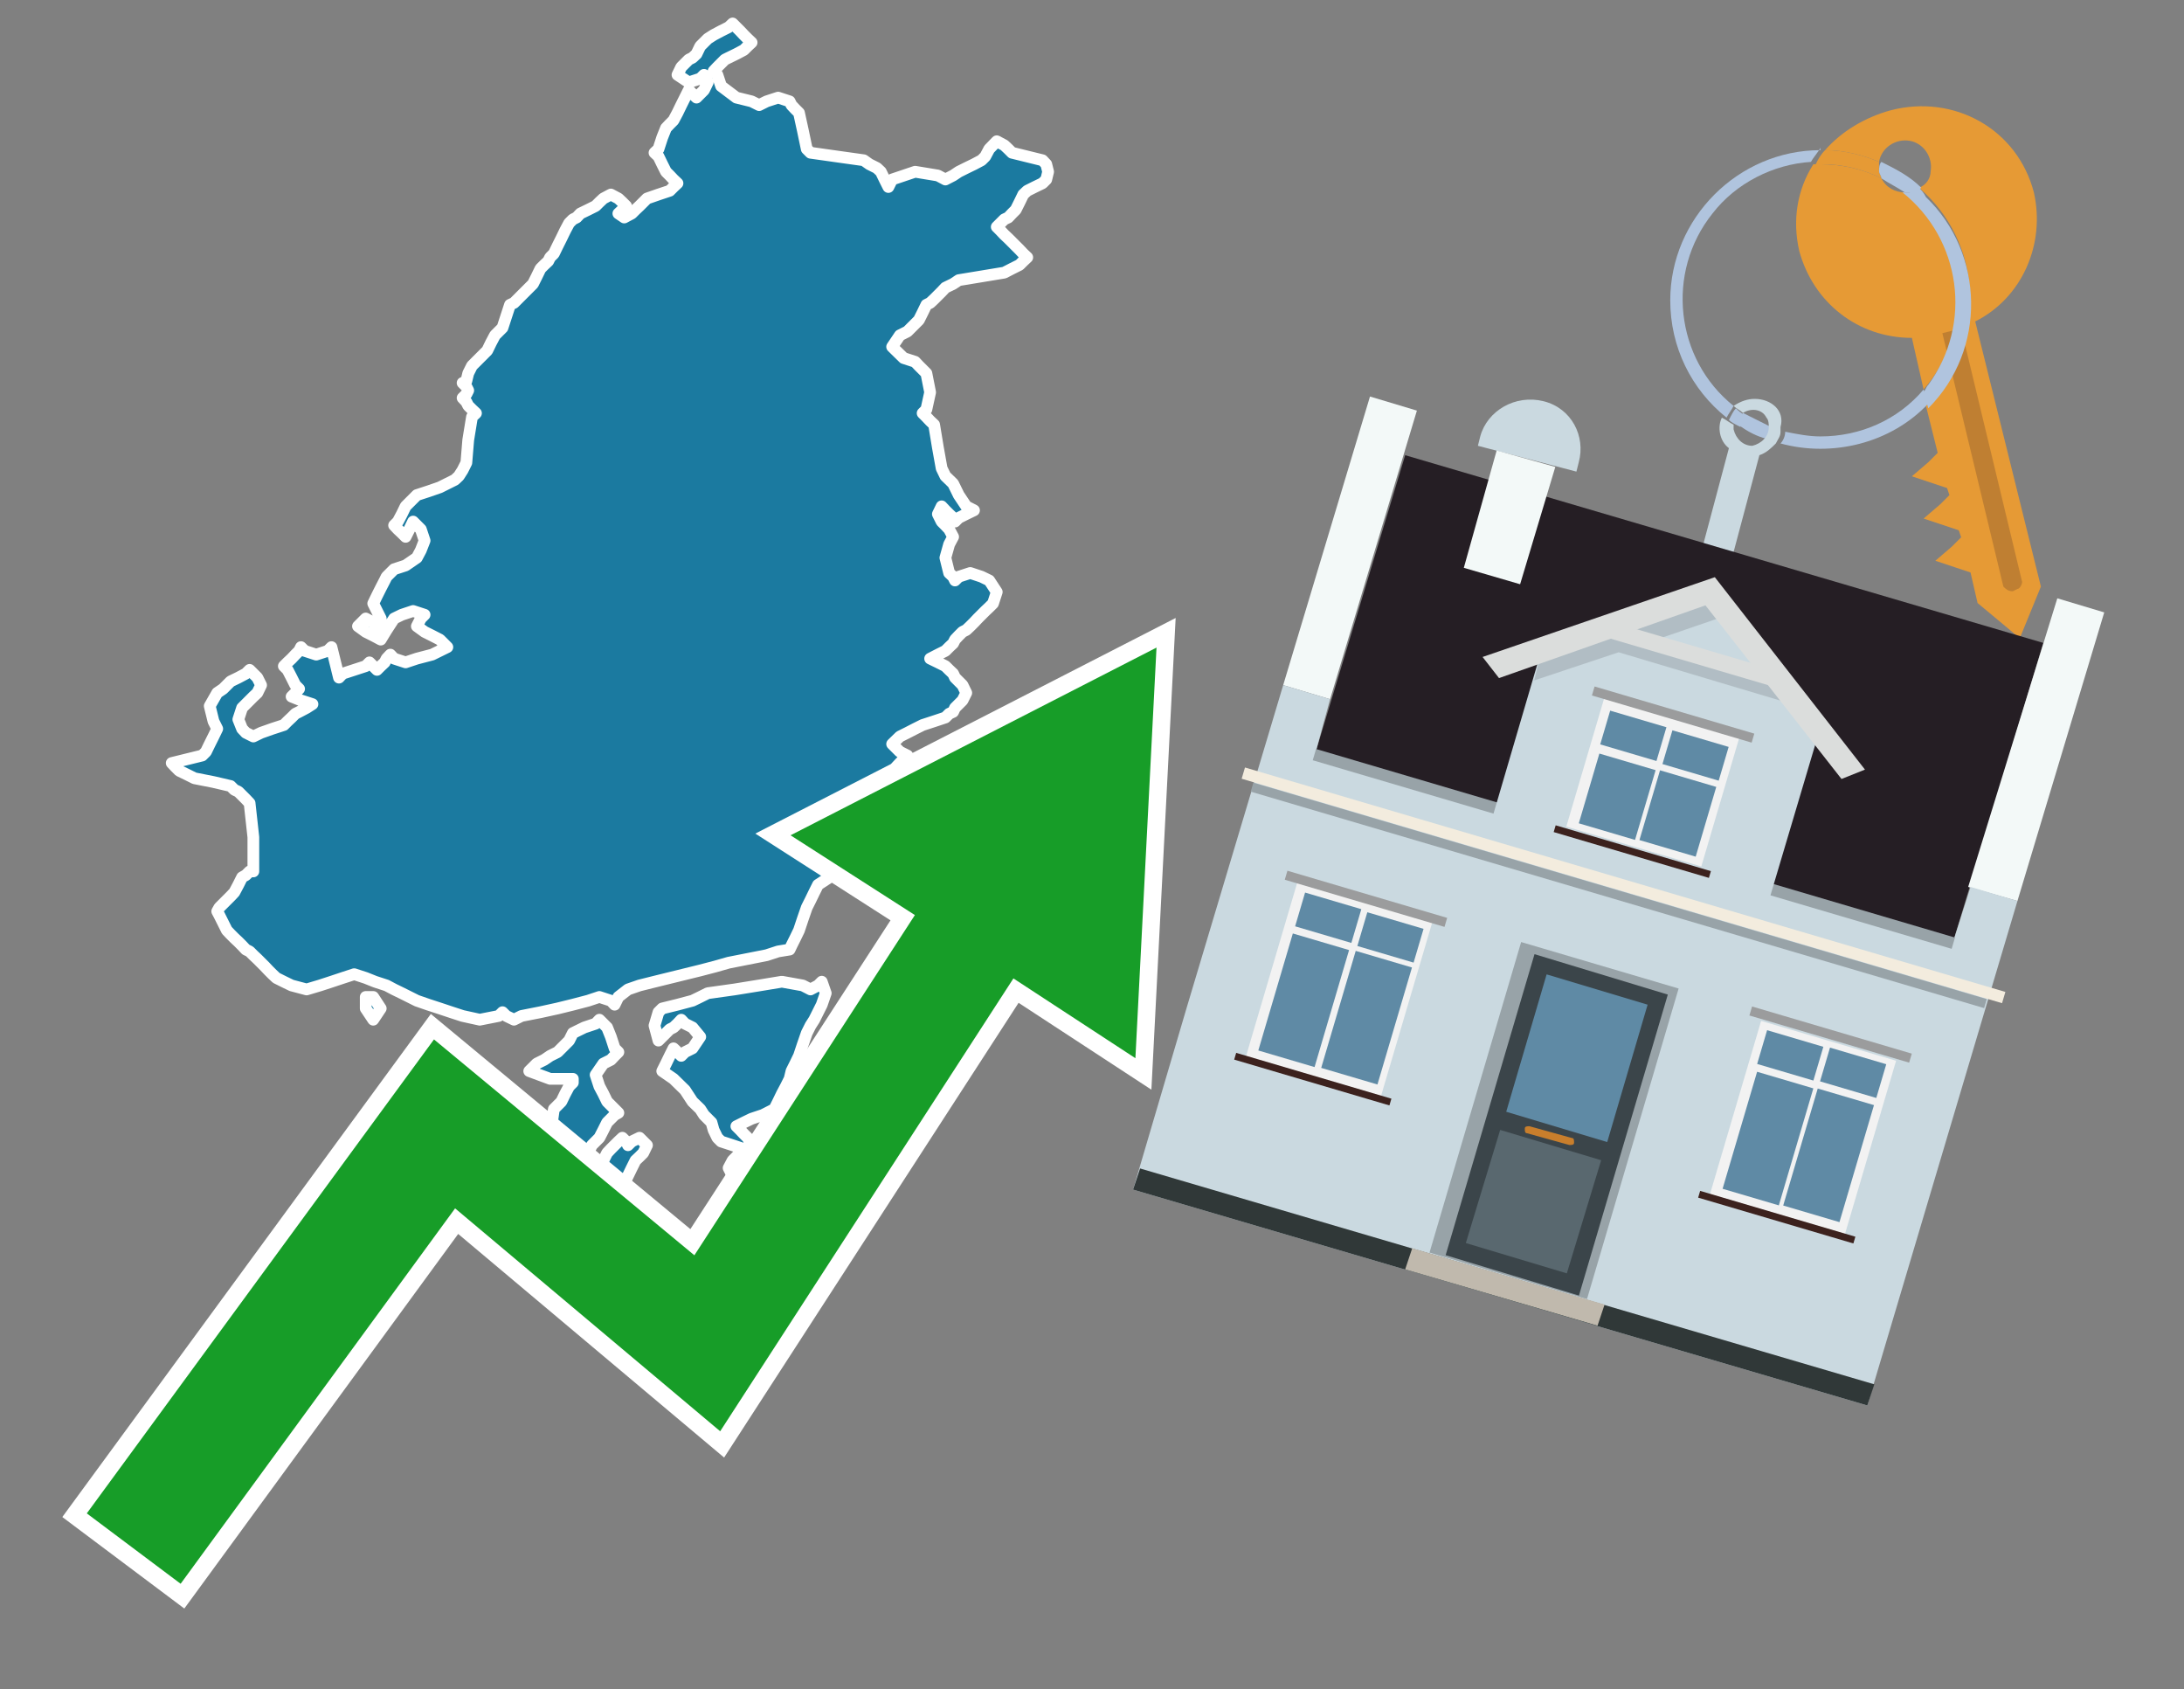 <?xml version="1.0" encoding="utf-8"?>
<!-- Generator: Adobe Illustrator 26.0.3, SVG Export Plug-In . SVG Version: 6.00 Build 0)  -->
<svg version="1.1" id="Text" xmlns="http://www.w3.org/2000/svg" xmlns:xlink="http://www.w3.org/1999/xlink" x="0px" y="0px"
	 width="93.1px" height="72px" viewBox="0 0 93.1 72" style="enable-background:new 0 0 93.1 72;" xml:space="preserve">
<rect x="0" y="0" width="93.1" height="72" fill="#808080" stroke="none"/>
<style type="text/css">
	.st0{fill:#1B7AA0;stroke:#FFFFFF;stroke-width:0.5;stroke-linejoin:round;}
	.st1{fill:none;stroke:#FFFFFF;stroke-width:1.5;stroke-miterlimit:10;}
	.st2{fill:#179D28;}
	.st3{fill:#E69A35;}
	.st4{fill:#B0C4DE;}
	.st5{fill:#CAD9E0;}
	.st6{fill:#BF7F32;}
	.st7{fill-rule:evenodd;clip-rule:evenodd;fill:#251E24;}
	.st8{fill-rule:evenodd;clip-rule:evenodd;fill:#F3F9F8;}
	.st9{fill-rule:evenodd;clip-rule:evenodd;fill:#CAD9E0;}
	.st10{fill-rule:evenodd;clip-rule:evenodd;fill:#303838;}
	.st11{fill-rule:evenodd;clip-rule:evenodd;fill:#98A3A8;}
	.st12{fill-rule:evenodd;clip-rule:evenodd;fill:#F3ECDE;}
	.st13{fill-rule:evenodd;clip-rule:evenodd;fill:#C0B9AD;}
	.st14{fill:#3B454A;}
	.st15{fill:#5F8AA5;}
	.st16{fill:#59686F;}
	.st17{fill:#C87E2C;}
	.st18{opacity:0.5;fill-rule:evenodd;clip-rule:evenodd;fill:#98A3A8;}
	.st19{fill-rule:evenodd;clip-rule:evenodd;fill:#DBDDDC;}
	.st20{fill-rule:evenodd;clip-rule:evenodd;fill:#F2F2F2;}
	.st21{fill-rule:evenodd;clip-rule:evenodd;fill:#5F8AA5;}
	.st22{fill-rule:evenodd;clip-rule:evenodd;fill:#9B9C9D;}
	.st23{fill-rule:evenodd;clip-rule:evenodd;fill:#3C221E;}
</style>
<path class="st0" d="M23.45,45.98L22.56,45.65L22.88,45.33L23.2,45.17L23.45,45.0L23.77,44.84L23.93,44.68L24.09,44.52L24.26,44.35L24.42,44.03L24.91,43.79L25.39,43.63L25.55,43.46L25.72,43.63L25.88,43.79L26.04,44.19L26.2,44.68L26.36,44.84L26.2,45.0L26.04,45.17L25.72,45.33L25.39,45.81L25.55,46.3L25.72,46.62L25.88,46.95L26.04,47.11L26.2,47.27L26.36,47.43L26.2,47.52L26.04,47.68L25.88,47.84L25.72,48.16L25.55,48.49L25.39,48.65L25.23,48.81L25.07,49.14L25.23,49.46L25.39,49.62L25.55,49.78L25.72,49.46L25.88,49.14L26.04,48.97L26.2,48.81L26.36,48.65L26.53,48.49L26.69,48.65L26.77,48.81L26.93,48.65L27.26,48.49L27.58,48.81L27.42,49.14L27.26,49.3L27.09,49.46L26.93,49.78L26.77,50.11L26.69,50.27L26.53,50.43L26.36,50.27L25.55,50.11L24.74,50.43L24.58,50.76L24.42,50.59L24.09,50.43L23.77,50.68L23.45,51.0L23.2,50.84L23.04,50.76L22.88,50.59L22.72,50.43L22.56,50.27L22.23,50.11L21.91,49.78L22.07,49.46L22.23,49.3L22.56,49.14L22.88,49.3L23.2,49.46L23.45,48.41L23.61,47.27L23.77,47.11L23.93,46.95L24.09,46.62L24.26,46.3L24.42,46.14L24.42,45.98ZM15.91,42.49L16.23,42.98L15.91,43.46L15.59,42.98L15.59,42.49ZM31.71,49.46L31.55,49.78L31.39,49.95L31.23,50.11L31.06,49.78L31.23,49.46L31.39,49.3L31.55,49.14L31.71,49.14ZM31.71,48.97L31.23,48.81L30.74,48.65L30.58,48.49L30.42,48.16L30.33,47.84L30.17,47.68L30.01,47.52L29.85,47.27L29.52,46.95L29.2,46.46L28.71,45.98L28.23,45.65L28.39,45.33L28.55,45.0L28.71,44.68L28.88,44.84L29.04,45.0L29.2,44.84L29.52,44.68L29.85,44.19L29.52,43.79L29.2,43.63L29.04,43.46L28.88,43.63L28.71,43.79L28.55,43.87L28.39,44.03L28.23,44.19L28.07,44.35L27.9,43.71L28.07,43.14L28.23,42.98L28.88,42.82L29.52,42.65L29.85,42.49L30.17,42.33L31.31,42.17L32.36,42.0L33.33,41.84L34.22,42.0L34.55,42.17L34.87,42.0L35.03,41.84L35.2,42.33L35.03,42.82L34.87,43.14L34.71,43.46L34.55,43.71L34.39,44.03L34.22,44.52L34.06,45.0L33.9,45.33L33.74,45.65L33.66,45.98L33.5,46.3L33.33,46.62L33.17,46.95L33.01,47.27L32.52,47.52L32.04,47.68L31.71,47.84L31.39,48.0L31.55,48.16L31.71,48.33L31.87,48.49L32.04,48.81L31.87,49.14L31.71,49.14ZM10.8,35.68L10.64,34.23L10.48,34.06L10.32,33.9L10.16,33.74L9.99,33.66L9.83,33.5L9.1,33.33L8.29,33.17L7.97,33.01L7.64,32.85L7.48,32.69L7.32,32.52L7.97,32.36L8.62,32.2L8.78,32.04L8.94,31.71L9.1,31.39L9.26,31.06L9.1,30.74L8.94,30.09L9.26,29.53L9.51,29.36L9.67,29.2L9.83,29.04L10.16,28.88L10.48,28.71L10.64,28.55L10.8,28.71L10.97,28.88L11.13,29.2L10.97,29.53L10.8,29.69L10.64,29.85L10.48,30.01L10.32,30.17L10.16,30.66L10.32,31.06L10.48,31.23L10.8,31.39L11.13,31.23L11.61,31.06L12.1,30.9L12.26,30.74L12.43,30.58L12.59,30.42L12.75,30.34L13.07,30.17L13.32,30.01L12.83,29.85L12.43,29.69L12.59,29.53L12.75,29.36L12.59,29.2L12.43,28.88L12.26,28.55L12.1,28.39L12.26,28.23L12.43,28.07L12.59,27.9L12.75,27.74L12.83,27.58L12.99,27.74L13.48,27.9L13.97,27.74L14.13,27.58L14.29,28.23L14.45,28.88L14.61,28.71L15.1,28.55L15.59,28.39L15.75,28.23L15.91,28.39L16.07,28.55L16.23,28.39L16.4,28.23L16.48,28.07L16.64,27.9L16.8,28.07L17.29,28.23L17.77,28.07L18.42,27.9L19.07,27.58L18.75,27.26L18.42,27.09L18.1,26.93L17.77,26.69L17.94,26.36L18.1,26.2L17.61,26.04L17.13,26.2L16.8,26.36L16.48,26.85L16.23,27.26L15.91,27.09L15.59,26.93L15.26,26.69L15.59,26.36L15.91,26.53L16.07,26.69L16.23,26.36L16.07,26.04L15.91,25.72L16.07,25.39L16.23,25.07L16.4,24.74L16.48,24.58L16.64,24.42L16.8,24.26L17.29,24.1L17.77,23.77L17.94,23.45L18.1,23.04L17.94,22.56L17.77,22.39L17.61,22.23L17.45,22.56L17.29,22.88L17.13,22.72L16.96,22.56L16.8,22.39L16.96,22.23L17.13,21.91L17.29,21.58L17.45,21.42L17.61,21.26L17.77,21.1L18.26,20.94L18.75,20.77L19.07,20.61L19.39,20.45L19.56,20.29L19.72,20.04L19.88,19.72L19.96,18.75L20.12,17.77L20.29,17.61L20.12,17.45L19.96,17.29L19.88,17.13L19.72,16.96L19.88,16.8L19.96,16.64L19.88,16.48L19.72,16.32L19.88,16.24L19.96,15.91L20.12,15.59L20.29,15.42L20.45,15.26L20.61,15.1L20.77,14.94L20.93,14.61L21.1,14.29L21.26,14.13L21.42,13.97L21.58,13.48L21.74,12.99L21.91,12.91L22.07,12.75L22.23,12.59L22.39,12.43L22.56,12.26L22.72,12.1L22.88,11.78L23.04,11.45L23.2,11.29L23.37,11.13L23.45,10.97L23.61,10.81L23.77,10.48L23.93,10.16L24.09,9.83L24.26,9.51L24.42,9.35L24.58,9.27L24.74,9.1L25.07,8.94L25.39,8.78L25.55,8.62L25.72,8.46L26.04,8.29L26.36,8.46L26.53,8.62L26.69,8.78L26.53,8.94L26.36,9.1L26.61,9.27L26.93,9.1L27.09,8.94L27.26,8.78L27.42,8.62L27.58,8.46L28.07,8.29L28.55,8.13L28.71,7.97L28.88,7.81L28.71,7.65L28.55,7.48L28.39,7.32L28.23,7.0L28.07,6.67L27.9,6.51L28.07,6.35L28.23,5.86L28.39,5.46L28.55,5.29L28.71,5.13L28.88,4.81L29.04,4.48L29.2,4.16L29.36,3.84L29.52,4.0L29.69,4.16L29.85,4.0L30.01,3.84L30.17,3.51L30.01,3.19L29.85,3.35L29.36,3.51L28.88,3.19L29.04,2.86L29.2,2.7L29.36,2.54L29.52,2.46L29.69,2.3L29.85,1.97L30.17,1.65L30.42,1.49L30.74,1.32L31.06,1.16L31.23,1.0L31.39,1.16L31.55,1.32L31.71,1.49L31.87,1.65L32.04,1.81L31.87,1.97L31.71,2.13L31.39,2.3L31.06,2.46L30.9,2.54L30.74,2.7L30.58,2.86L30.42,3.03L30.58,3.19L30.74,3.67L31.39,4.16L32.04,4.32L32.36,4.48L32.68,4.32L33.17,4.16L33.66,4.32L33.74,4.48L33.9,4.65L34.06,4.81L34.22,5.54L34.39,6.35L34.55,6.51L35.68,6.67L36.82,6.83L37.06,7.0L37.38,7.16L37.55,7.32L37.71,7.65L37.87,7.97L38.03,7.65L39.01,7.32L39.98,7.48L40.3,7.65L40.63,7.48L40.87,7.32L41.19,7.16L41.52,7.0L41.84,6.83L42.0,6.67L42.17,6.35L42.49,6.02L42.81,6.19L42.98,6.35L43.14,6.51L43.79,6.67L44.44,6.83L44.6,7.0L44.68,7.32L44.6,7.65L44.44,7.81L44.11,7.97L43.79,8.13L43.62,8.29L43.46,8.62L43.3,8.94L43.14,9.1L42.98,9.27L42.81,9.35L42.65,9.51L42.49,9.67L42.65,9.83L42.81,10.0L42.98,10.16L43.14,10.32L43.3,10.48L43.46,10.64L43.62,10.81L43.79,10.97L43.62,11.13L43.46,11.29L43.14,11.45L42.81,11.62L41.84,11.78L40.87,11.94L40.63,12.1L40.3,12.26L40.14,12.43L39.98,12.59L39.82,12.75L39.65,12.91L39.49,12.99L39.33,13.32L39.17,13.64L39.01,13.8L38.84,13.97L38.68,14.13L38.36,14.29L38.03,14.78L38.52,15.26L39.01,15.42L39.17,15.59L39.33,15.75L39.49,15.91L39.65,16.72L39.49,17.45L39.33,17.61L39.49,17.77L39.65,17.94L39.82,18.1L39.98,19.07L40.14,19.96L40.3,20.29L40.63,20.61L40.87,21.1L41.19,21.58L41.52,21.75L41.19,21.91L40.87,22.07L40.71,22.23L40.63,22.07L40.46,21.91L40.3,21.75L40.14,21.58L39.98,21.91L40.14,22.23L40.3,22.39L40.46,22.56L40.63,22.88L40.46,23.2L40.3,23.77L40.46,24.42L40.63,24.58L40.71,24.74L40.87,24.58L41.36,24.42L41.84,24.58L42.17,24.74L42.49,25.23L42.33,25.72L42.17,25.88L42.0,26.04L41.84,26.2L41.68,26.36L41.52,26.53L41.36,26.69L41.19,26.85L41.03,26.93L40.87,27.09L40.71,27.26L40.63,27.42L40.46,27.58L40.3,27.74L39.98,27.9L39.65,28.07L39.98,28.23L40.3,28.39L40.46,28.55L40.63,28.71L40.71,28.88L40.87,29.04L41.03,29.2L41.19,29.53L41.03,29.85L40.87,30.01L40.71,30.17L40.63,30.34L40.46,30.42L40.3,30.58L39.82,30.74L39.33,30.9L39.01,31.06L38.68,31.23L38.36,31.39L38.03,31.71L38.36,32.04L38.68,32.2L38.52,32.36L38.36,32.52L38.2,32.69L38.03,33.41L37.87,34.23L37.71,34.39L37.55,34.55L37.38,34.87L37.22,35.2L37.14,35.52L36.98,35.85L36.82,36.01L36.66,36.17L36.49,36.33L36.33,36.49L36.17,36.66L36.01,36.82L35.85,37.14L35.36,37.39L34.87,37.71L34.71,38.03L34.55,38.36L34.39,38.68L34.22,39.17L34.06,39.65L33.9,39.98L33.74,40.3L33.66,40.47L33.17,40.55L32.68,40.71L31.87,40.87L31.06,41.03L30.5,41.19L29.85,41.36L29.2,41.52L28.55,41.68L27.9,41.84L27.26,42.0L26.77,42.17L26.36,42.49L26.2,42.82L26.04,42.65L25.55,42.49L25.07,42.65L24.42,42.82L23.77,42.98L23.04,43.14L22.23,43.3L21.91,43.46L21.58,43.3L21.42,43.14L21.26,43.3L20.45,43.46L19.72,43.3L19.23,43.14L18.75,42.98L18.26,42.82L17.77,42.65L17.45,42.49L17.13,42.33L16.8,42.17L16.48,42.0L15.99,41.84L15.59,41.68L15.1,41.52L14.61,41.68L14.13,41.84L13.64,42.0L13.07,42.17L12.43,42.0L12.1,41.84L11.78,41.68L11.61,41.52L11.45,41.36L11.29,41.19L11.13,41.03L10.97,40.87L10.8,40.71L10.64,40.55L10.48,40.47L10.32,40.3L10.16,40.14L9.99,39.98L9.83,39.82L9.67,39.65L9.51,39.33L9.35,39.01L9.26,38.84L9.35,38.68L9.51,38.52L9.67,38.36L9.83,38.2L9.99,38.03L10.16,37.71L10.32,37.39L10.48,37.3L10.64,37.14L10.8,37.14Z"/>
<polygon class="st1" points="49.3,27.6 33.7,35.6 39,39 29.6,53.5 18.5,44.3 3.7,64.5 7.7,67.5 19.4,51.5 30.7,61 43.2,41.7 
	48.4,45.1 "/>
<polygon class="st2" points="49.3,27.6 33.7,35.6 39,39 29.6,53.5 18.5,44.3 3.7,64.5 7.7,67.5 19.4,51.5 30.7,61 43.2,41.7 
	48.4,45.1 "/>
<path class="st3" d="M80.2,7.6c0-0.1-0.1-0.2-0.1-0.3c0-0.1,0-0.3,0-0.4c-0.7-0.3-1.5-0.5-2.3-0.5c-0.2,0.2-0.3,0.4-0.4,0.6
	c0.1,0,0.2,0,0.3,0C78.5,7,79.4,7.2,80.2,7.6z"/>
<path class="st4" d="M77.6,6.4c-3.5,0-6.4,2.9-6.4,6.4c0,2,0.9,3.8,2.4,5c0.1-0.2,0.2-0.3,0.3-0.5c-2.5-2-2.9-5.7-0.9-8.2
	c1-1.3,2.6-2.1,4.2-2.2c0.1-0.2,0.3-0.4,0.4-0.6V6.4z"/>
<path class="st3" d="M84.2,13.7c2-1,3-3.3,2.5-5.5C86,5.5,83.3,4,80.6,4.7c-1.1,0.3-2.1,0.9-2.8,1.7c0.8,0,1.6,0.2,2.3,0.5
	c0.1-0.6,0.7-1,1.3-0.9c0.6,0.1,1,0.7,0.9,1.3c0,0.3-0.2,0.6-0.5,0.7c2.7,2.3,2.9,6.4,0.6,9c-0.1,0.1-0.2,0.2-0.3,0.3l0.5,2
	l-0.4,0.4l-0.7,0.6l0.9,0.3l0.6,0.2l0.1,0.3l-0.4,0.4L82,22.1l0.9,0.3l0.6,0.2l0.1,0.3l-0.4,0.4l-0.7,0.6l0.9,0.3l0.6,0.2l0.3,1.3
	l1.8,1.5L87,25L84.2,13.7z"/>
<path class="st3" d="M81.2,8.2c-0.4,0-0.8-0.2-1-0.6C79.4,7.2,78.5,7,77.6,7c-0.1,0-0.2,0-0.3,0c-0.7,1.1-0.9,2.4-0.6,3.7
	c0.6,2.2,2.5,3.7,4.8,3.7l0.5,2.2c2.1-2.4,1.9-6.1-0.6-8.2C81.3,8.3,81.2,8.3,81.2,8.2z"/>
<path class="st4" d="M74.1,18.1c0.4,0.3,0.8,0.5,1.2,0.6c0.1-0.1,0.2-0.3,0.2-0.5l0,0c-0.4-0.2-0.8-0.4-1.2-0.6
	C74.2,17.8,74.1,17.9,74.1,18.1z"/>
<path class="st4" d="M74.4,17.7c-0.2-0.1-0.3-0.2-0.4-0.3c-0.1,0.1-0.2,0.3-0.3,0.5c0.1,0.1,0.3,0.2,0.5,0.3
	C74.1,17.9,74.2,17.8,74.4,17.7z"/>
<path class="st5" d="M74.8,17c-0.3,0-0.6,0.1-0.9,0.3c0.1,0.1,0.3,0.2,0.4,0.3c0.3-0.2,0.8-0.2,1,0.2c0.1,0.1,0.1,0.3,0.1,0.4l0,0
	c0,0.4-0.3,0.7-0.7,0.8c-0.4,0-0.7-0.3-0.8-0.7c0,0,0,0,0-0.1v-0.1c-0.2-0.1-0.3-0.2-0.5-0.3c-0.2,0.4-0.1,1,0.3,1.3l-1.2,4.5
	l1.3,0.3l1.2-4.5c0.3-0.1,0.5-0.3,0.7-0.5c0.1-0.2,0.2-0.3,0.2-0.5c0-0.1,0-0.1,0-0.2C76.1,17.5,75.5,17,74.8,17z"/>
<path class="st6" d="M86,25.1l-0.2,0.1c-0.2,0-0.3-0.1-0.4-0.2l0,0l-2.6-10.8l0.8-0.2l2.6,10.8C86.2,24.9,86.1,25.1,86,25.1L86,25.1
	z"/>
<path class="st4" d="M80.1,7.3c0,0.1,0.1,0.2,0.1,0.3c0.3,0.2,0.7,0.4,1,0.6c0.1,0,0.2,0,0.3,0c0.1,0,0.3-0.1,0.4-0.2
	c-0.5-0.5-1.1-0.8-1.7-1.1C80.1,7,80.1,7.2,80.1,7.3z"/>
<path class="st4" d="M77.6,18.6c-0.5,0-1-0.1-1.5-0.2c0,0.2-0.1,0.4-0.2,0.5c2.2,0.6,4.7,0,6.3-1.7L82,16.6
	C80.9,17.9,79.3,18.6,77.6,18.6z"/>
<path class="st4" d="M81.8,8c-0.1,0.1-0.2,0.1-0.4,0.2c-0.1,0-0.2,0-0.3,0c2.5,2,3,5.6,1.1,8.2c-0.1,0.1-0.1,0.2-0.2,0.3l0.2,0.7
	c2.5-2.5,2.4-6.6-0.1-9C82,8.2,81.9,8.1,81.8,8L81.8,8z"/>
<g>
	<polygon class="st7" points="56.1,32 83.3,40 87.1,27.4 59.9,19.4 56.1,32 	"/>
	<polygon class="st8" points="54.7,29.2 56.7,29.8 60.4,17.5 58.4,16.9 54.7,29.2 	"/>
	<polygon class="st8" points="83.9,37.8 86,38.4 89.7,26.1 87.7,25.5 83.9,37.8 	"/>
	<polygon class="st9" points="50.6,42.9 54.7,29.2 56.7,29.8 56.1,32 83.3,40 84,37.8 86,38.4 79.6,59.9 48.3,50.7 	"/>
	<polygon class="st10" points="48.3,50.7 48.6,49.8 79.9,59 79.6,59.9 48.3,50.7 	"/>
	
		<rect x="55.4" y="36" transform="matrix(-0.959 -0.283 0.283 -0.959 126.136 90.641)" class="st11" width="28.4" height="0.5"/>
	<path class="st9" d="M67.3,19.7l-0.1,0.4L63,19l0.1-0.4c0.3-1.1,1.5-1.8,2.7-1.5l0,0C67,17.4,67.6,18.6,67.3,19.7z"/>
	<rect x="52.3" y="37.5" transform="matrix(0.959 0.283 -0.283 0.959 13.528 -18.053)" class="st12" width="33.8" height="0.5"/>
	<rect x="52.7" y="38" transform="matrix(0.959 0.283 -0.283 0.959 13.644 -18)" class="st11" width="32.6" height="0.4"/>
	<polygon class="st8" points="63.8,19.2 66.3,19.9 64.8,24.9 62.4,24.2 63.8,19.2 	"/>
	<g>
		<polygon class="st13" points="59.9,54.1 60.2,53.2 68.4,55.6 68.1,56.5 59.9,54.1 		"/>
		<g>
			
				<rect x="62.7" y="40.9" transform="matrix(-0.959 -0.283 0.283 -0.959 116.206 112.332)" class="st11" width="7" height="13.8"/>
			<g transform="matrix( 0.861, 0, 0, 0.861, 2148,666.7) ">
				<g>
					<g>
						<g id="Symbol_9_0_Layer2_0_MEMBER_8_MEMBER_12_MEMBER_0_FILL_00000093138799685286719200000007935211885926770846_">
							<path class="st14" d="M-2412.2-725.1l-6.6-2l-4.4,14.9l6.6,2L-2412.2-725.1z"/>
						</g>
					</g>
				</g>
			</g>
			<g transform="matrix( 0.861, 0, 0, 0.861, 2148,666.7) ">
				<g>
					<g id="Symbol_9_0_Layer2_0_MEMBER_8_MEMBER_12_MEMBER_1_MEMBER_1_FILL_98_">
						<path class="st15" d="M-2418.2-726.1l-2,6.8l5,1.5l2-6.8L-2418.2-726.1z"/>
					</g>
				</g>
			</g>
			<g transform="matrix( 0.861, 0, 0, 0.861, 2148,666.7) ">
				<g>
					<g id="Symbol_9_0_Layer2_0_MEMBER_8_MEMBER_12_MEMBER_1_MEMBER_1_FILL_97_">
						<path class="st16" d="M-2420.5-718.4l-1.7,5.6l5,1.5l1.7-5.6L-2420.5-718.4z"/>
					</g>
				</g>
			</g>
			<path class="st17" d="M67,48.5L65.2,48c-0.1,0-0.2,0-0.2,0.1l0,0c0,0.1,0,0.2,0.1,0.2l1.8,0.5c0.1,0,0.2,0,0.2-0.1l0,0
				C67.1,48.6,67.1,48.5,67,48.5z"/>
		</g>
	</g>
	<polygon class="st9" points="63.6,34.9 75.4,38.4 77.6,31 72.9,25.2 65.8,27.4 	"/>
	<path class="st18" d="M65.7,27.8l1.5-0.5l0,0l0,0l5.8-2l0.4,1l-3.2,1.1c2.1,0.6,5.8,1.7,5.9,1.7l0.6,1l-7.7-2.3L65.4,29L65.7,27.8z
		"/>
	<polygon class="st19" points="63.2,28 73.1,24.6 73.1,24.6 73.1,24.6 79.5,32.8 78.5,33.2 72.7,25.8 63.9,28.9 	"/>
	
		<rect x="68.2" y="27.5" transform="matrix(-0.959 -0.283 0.283 -0.959 133.162 74.924)" class="st19" width="7.5" height="0.7"/>
	<g>
		
			<rect x="73.9" y="44.1" transform="matrix(-0.959 -0.283 0.283 -0.959 137.038 115.798)" class="st20" width="6" height="7.7"/>
		<g>
			<g>
				
					<rect x="72.7" y="47.3" transform="matrix(0.283 -0.959 0.959 0.283 7.496 106.999)" class="st21" width="5.2" height="2.5"/>
			</g>
			<g>
				
					<rect x="75.6" y="43.7" transform="matrix(0.283 -0.959 0.959 0.283 11.601 105.479)" class="st21" width="1.5" height="2.5"/>
			</g>
		</g>
		<g>
			<g>
				<rect x="75.4" y="48" transform="matrix(0.283 -0.959 0.959 0.283 8.645 110.104)" class="st21" width="5.2" height="2.5"/>
			</g>
			<g>
				
					<rect x="78.3" y="44.5" transform="matrix(0.283 -0.959 0.959 0.283 12.751 108.584)" class="st21" width="1.5" height="2.5"/>
			</g>
		</g>
		
			<rect x="74.5" y="43.9" transform="matrix(-0.959 -0.283 0.283 -0.959 140.405 108.473)" class="st22" width="7.1" height="0.4"/>
		
			<rect x="72.3" y="51.7" transform="matrix(-0.959 -0.283 0.283 -0.959 133.711 123.037)" class="st23" width="6.9" height="0.3"/>
	</g>
	<g>
		
			<rect x="54.2" y="38.3" transform="matrix(-0.959 -0.283 0.283 -0.959 100.01 98.778)" class="st20" width="6" height="7.7"/>
		<g>
			<g>
				<rect x="53" y="41.4" transform="matrix(0.283 -0.959 0.959 0.283 -1.062 83.882)" class="st21" width="5.2" height="2.5"/>
			</g>
			<g>
				
					<rect x="55.9" y="37.9" transform="matrix(0.283 -0.959 0.959 0.283 3.043 82.362)" class="st21" width="1.5" height="2.5"/>
			</g>
		</g>
		<g>
			<g>
				
					<rect x="55.7" y="42.2" transform="matrix(0.283 -0.959 0.959 0.283 8.761857e-02 86.987)" class="st21" width="5.2" height="2.5"/>
			</g>
			<g>
				
					<rect x="58.5" y="38.7" transform="matrix(0.283 -0.959 0.959 0.283 4.193 85.468)" class="st21" width="1.5" height="2.5"/>
			</g>
		</g>
		
			<rect x="54.8" y="38" transform="matrix(-0.959 -0.283 0.283 -0.959 103.376 91.454)" class="st22" width="7.1" height="0.4"/>
		
			<rect x="52.6" y="45.9" transform="matrix(-0.959 -0.283 0.283 -0.959 96.682 106.017)" class="st23" width="6.9" height="0.3"/>
	</g>
	<g>
		
			<rect x="67.5" y="30.6" transform="matrix(-0.959 -0.283 0.283 -0.959 128.596 85.376)" class="st20" width="6" height="5.7"/>
		<g>
			<g>
				
					<rect x="67.3" y="32.7" transform="matrix(0.283 -0.959 0.959 0.283 16.896 90.376)" class="st21" width="3.1" height="2.5"/>
			</g>
			<g>
				<rect x="68.9" y="30.1" transform="matrix(0.283 -0.959 0.959 0.283 19.85 89.283)" class="st21" width="1.5" height="2.5"/>
			</g>
		</g>
		<g>
			<g>
				<rect x="70" y="33.4" transform="matrix(0.283 -0.959 0.959 0.283 18.046 93.481)" class="st21" width="3.1" height="2.5"/>
			</g>
			<g>
				
					<rect x="71.5" y="30.9" transform="matrix(0.283 -0.959 0.959 0.283 21 92.388)" class="st21" width="1.5" height="2.5"/>
			</g>
		</g>
		
			<rect x="67.8" y="30.3" transform="matrix(-0.959 -0.283 0.283 -0.959 131.115 79.896)" class="st22" width="7.1" height="0.4"/>
		
			<rect x="66.2" y="36.1" transform="matrix(-0.959 -0.283 0.283 -0.959 126.117 90.77)" class="st23" width="6.9" height="0.3"/>
	</g>
</g>
</svg>
